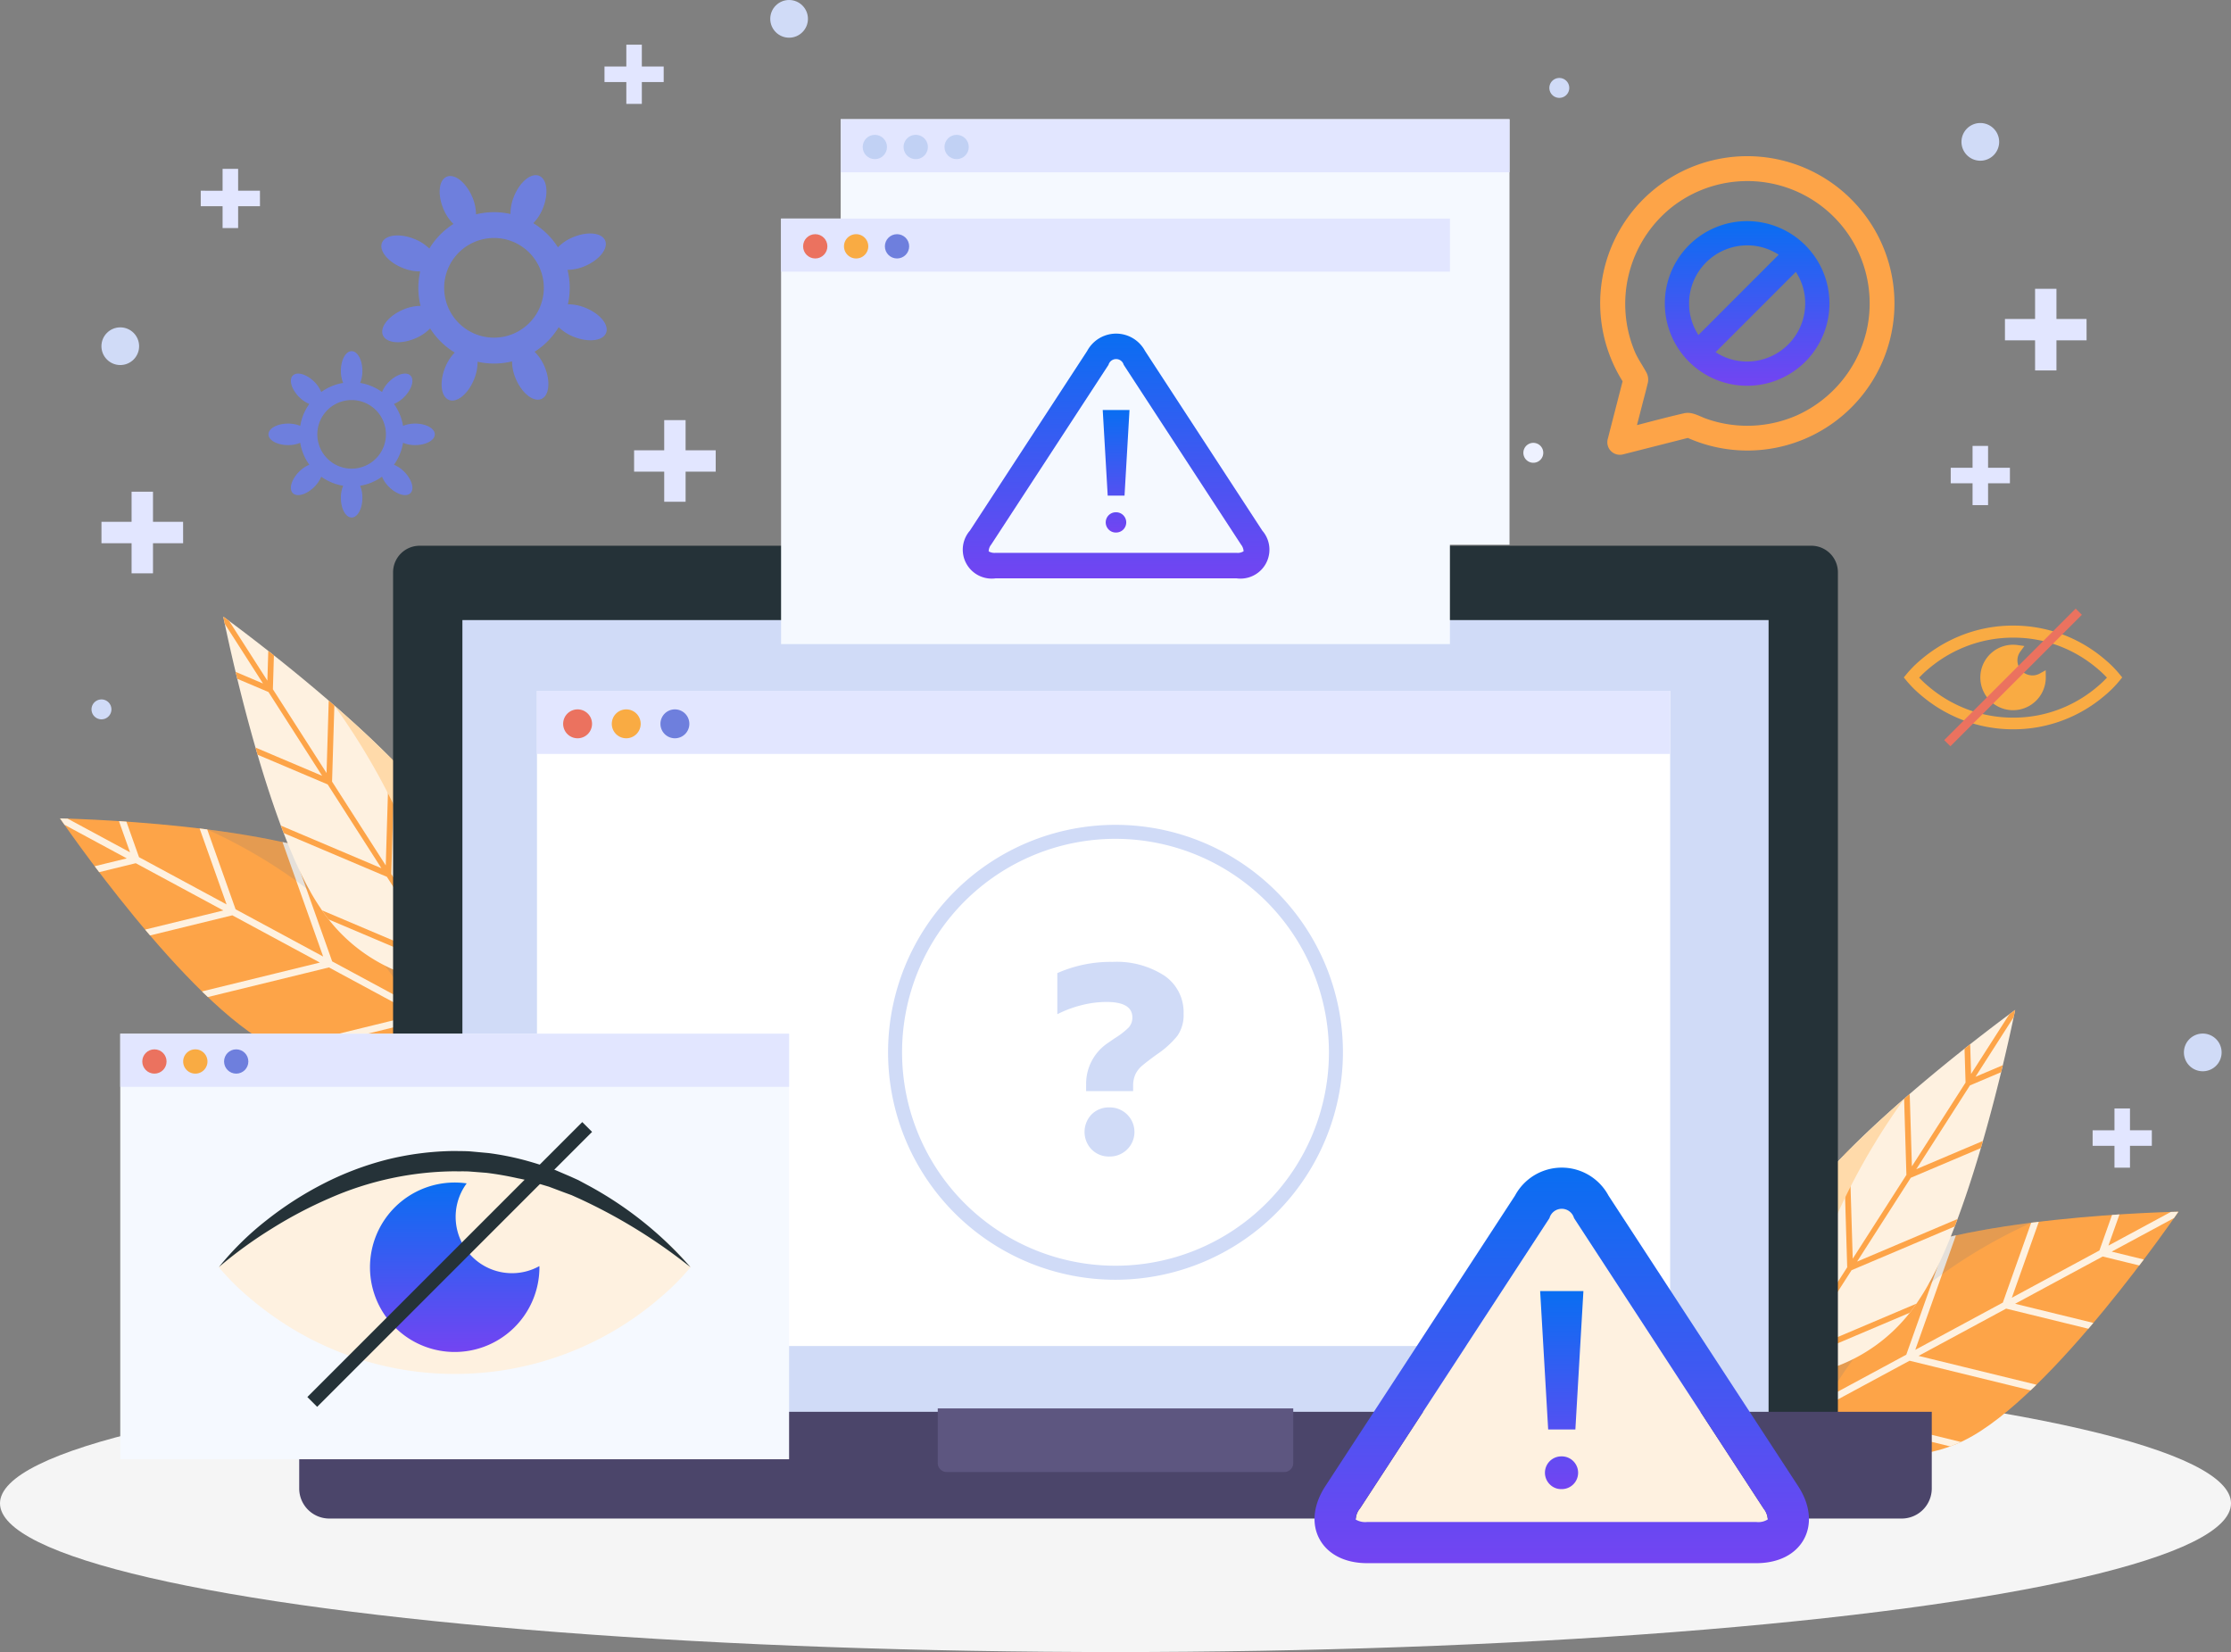 <svg xmlns="http://www.w3.org/2000/svg" xmlns:xlink="http://www.w3.org/1999/xlink" id="warning_system" data-name="warning system" width="300" height="222.126" viewBox="0 0 300 222.126"><rect x="0" y="0" width="300" height="222.126" fill="#808080" stroke="none"/><defs><clipPath id="clip-path"><path id="Path_92463" data-name="Path 92463" d="M30.98,248.428s16.974,24.9,28.766,30.726,22.8-2.9,22.8-2.9S83.8,262.259,72.454,255.6s-41.474-7.175-41.474-7.175Z" transform="translate(-30.98 -248.428)" fill="none"></path></clipPath><clipPath id="clip-path-2"><path id="Path_92467" data-name="Path 92467" d="M64.849,206.553s5.6,28.191,12.995,39.069a22.526,22.526,0,0,0,18.615,10.27,22.527,22.527,0,0,0-1.549-21.2C88.118,223.427,64.849,206.553,64.849,206.553Z" transform="translate(-64.849 -206.553)" fill="none"></path></clipPath><clipPath id="clip-path-3"><path id="Path_92463-2" data-name="Path 92463" d="M82.589,248.428s-16.974,24.9-28.766,30.726-22.8-2.9-22.8-2.9S29.769,262.259,41.115,255.6s41.474-7.175,41.474-7.175Z" transform="translate(-30.98 -248.428)" fill="none"></path></clipPath><clipPath id="clip-path-4"><path id="Path_92467-2" data-name="Path 92467" d="M98.39,206.553s-5.6,28.191-12.995,39.068a22.526,22.526,0,0,1-18.615,10.27,22.527,22.527,0,0,1,1.549-21.2C75.122,223.427,98.39,206.553,98.39,206.553Z" transform="translate(-64.849 -206.553)" fill="none"></path></clipPath><linearGradient id="linear-gradient" x1="0.5" x2="0.5" y2="1" gradientUnits="objectBoundingBox"><stop offset="0" stop-color="#096ef2"></stop><stop offset="1" stop-color="#7344f2"></stop></linearGradient></defs><g id="Group_43573" data-name="Group 43573" transform="translate(13.644 6.01)"><path id="Path_92442" data-name="Path 92442" d="M161.075,169.834h-4.051v-4.051h-2.875v4.051H150.1v2.874h4.05v4.051h2.875v-4.051h4.051Z" transform="translate(-78.478 -115.301)" fill="#e2e6ff"></path><path id="Path_92443" data-name="Path 92443" d="M68.133,116.582H65.2v-2.937H63.11v2.937H60.173v2.085H63.11v2.938H65.2v-2.938h2.937Z" transform="translate(-46.823 -96.948)" fill="#e2e6ff"></path><path id="Path_92444" data-name="Path 92444" d="M151.917,90.816h-2.938V87.878h-2.085v2.938h-2.937V92.9h2.937v2.938h2.085V92.9h2.938Z" transform="translate(-76.316 -87.878)" fill="#e2e6ff"></path><path id="Path_92445" data-name="Path 92445" d="M431.284,174.067h-2.938v-2.938h-2.085v2.938h-2.937v2.085h2.937v2.938h2.085v-2.938h2.938Z" transform="translate(-174.656 -117.183)" fill="#e2e6ff"></path><path id="Path_92446" data-name="Path 92446" d="M445.547,142.585H441.5v-4.051h-2.875v4.051h-4.05v2.874h4.05v4.051H441.5V145.46h4.051Z" transform="translate(-178.615 -105.709)" fill="#e2e6ff"></path><path id="Path_92447" data-name="Path 92447" d="M50.547,184.68H46.5v-4.051H43.621v4.051h-4.05v2.874h4.05v4.051H46.5v-4.051h4.051Z" transform="translate(-39.571 -120.527)" fill="#e2e6ff"></path><path id="Path_92448" data-name="Path 92448" d="M460.732,311.533h-2.938V308.6h-2.085v2.938h-2.937v2.085h2.937v2.938h2.085v-2.938h2.938Z" transform="translate(-185.022 -165.573)" fill="#e2e6ff"></path></g><g id="Group_43574" data-name="Group 43574" transform="translate(12.307)"><circle id="Ellipse_2800" data-name="Ellipse 2800" cx="2.534" cy="2.534" r="2.534" transform="translate(91.268)" fill="#d0dbf7"></circle><path id="Path_92449" data-name="Path 92449" d="M342.709,96.12a1.338,1.338,0,1,1-1.338-1.338A1.338,1.338,0,0,1,342.709,96.12Z" transform="translate(-143.999 -84.299)" fill="#d0dbf7"></path><path id="Path_92450" data-name="Path 92450" d="M430.622,106.665a2.534,2.534,0,1,1-2.534-2.534A2.534,2.534,0,0,1,430.622,106.665Z" transform="translate(-174.104 -87.59)" fill="#d0dbf7"></path><path id="Path_92451" data-name="Path 92451" d="M40.183,225.07a1.338,1.338,0,1,1-1.338-1.337A1.338,1.338,0,0,1,40.183,225.07Z" transform="translate(-37.507 -129.691)" fill="#d0dbf7"></path><path id="Path_92452" data-name="Path 92452" d="M476.784,295.6a2.534,2.534,0,1,1-2.534-2.534A2.534,2.534,0,0,1,476.784,295.6Z" transform="translate(-190.354 -154.097)" fill="#d0dbf7"></path><circle id="Ellipse_2801" data-name="Ellipse 2801" cx="2.534" cy="2.534" r="2.534" transform="translate(1.332 44.015)" fill="#d0dbf7"></circle></g><ellipse id="Ellipse_2802" data-name="Ellipse 2802" cx="150" cy="19.993" rx="150" ry="19.993" transform="translate(0 182.14)" fill="#f5f5f5"></ellipse><g id="Group_43589" data-name="Group 43589" transform="translate(8.077 82.91)"><g id="Group_43588" data-name="Group 43588" transform="translate(0)"><g id="Group_43584" data-name="Group 43584" transform="translate(0 27.135)"><g id="Group_43583" data-name="Group 43583"><path id="Path_92461" data-name="Path 92461" d="M30.98,248.428s16.974,24.9,28.766,30.726,22.8-2.9,22.8-2.9S83.8,262.259,72.454,255.6s-41.474-7.175-41.474-7.175Z" transform="translate(-30.98 -248.428)" fill="#fda448"></path><g id="Group_43582" data-name="Group 43582" clip-path="url(#clip-path)"><path id="Path_92462" data-name="Path 92462" d="M37.115,226.364l-1.157-3.257c-.2-.558-1.083-.3-.883.264l8.161,22.976L44,248.5l-2.616-1.411-9.16-4.943q-4.046-11.393-8.093-22.786L22.973,216.1c-.2-.558-1.083-.3-.883.264l8.161,22.976.764,2.151-5.07-2.736L20.833,236a22.976,22.976,0,0,0-2.41-1.3,1.051,1.051,0,0,1-.11-.059.462.462,0,0,0-.438.812l6.138,3.312,6.562,3.541L8.033,247.818l-3.358.821c-.578.141-.311,1.024.264.884l23.684-5.793,3.162-.774,6.976,3.764,4.8,2.591-22.543,5.514-3.358.821c-.578.141-.311,1.024.264.884l23.684-5.793,3.162-.774,11.776,6.354L34,261.831l-3.358.821c-.578.141-.311,1.024.264.884L54.6,257.743l3.162-.774,11.776,6.354L46.99,268.837l-3.358.821c-.577.141-.311,1.024.264.883l23.684-5.793,3.162-.774,1.392.751,5.111,2.758a22.85,22.85,0,0,0,2.41,1.3,1.054,1.054,0,0,1,.11.059.461.461,0,0,0,.438-.811l-6.138-3.312-2.884-1.556-8.093-22.786q-.578-1.629-1.157-3.257c-.2-.558-1.083-.3-.883.264l8.161,22.976.764,2.151L59.32,256.763l-1.123-.606Q54.15,244.764,50.1,233.371l-1.157-3.257c-.2-.558-1.083-.3-.883.264l8.161,22.976.764,2.151-11.776-6.354q-4.046-11.393-8.093-22.786Z" transform="translate(-21.607 -236.939)" fill="#fef1e0"></path></g></g><path id="Path_92464" data-name="Path 92464" d="M61.482,250.707c1.472.666,2.945,1.387,4.412,2.179,12.758,6.884,21.824,16.774,24.8,25.839a21.56,21.56,0,0,0,2.593-1.669s1.252-13.995-10.094-20.651C78.2,253.477,69.578,251.738,61.482,250.707Z" transform="translate(-41.717 -249.23)" fill="#0046a0" opacity="0.1"></path></g><g id="Group_43587" data-name="Group 43587" transform="translate(21.947)"><g id="Group_43586" data-name="Group 43586"><path id="Path_92465" data-name="Path 92465" d="M64.849,206.553s5.6,28.191,12.995,39.069a22.526,22.526,0,0,0,18.615,10.27,22.527,22.527,0,0,0-1.549-21.2C88.118,223.427,64.849,206.553,64.849,206.553Z" transform="translate(-64.849 -206.553)" fill="#fef1e0"></path><g id="Group_43585" data-name="Group 43585" clip-path="url(#clip-path-2)"><path id="Path_92466" data-name="Path 92466" d="M70.825,198.506q.047-1.553.094-3.106c.016-.532-.752-.817-.768-.283q-.331,10.956-.664,21.912l-.062,2.052-1.6-2.5-5.615-8.764q.329-10.866.658-21.731.047-1.553.094-3.106c.016-.532-.752-.817-.768-.283q-.331,10.956-.664,21.912l-.062,2.052-3.108-4.851-3.133-4.89c-.479-.748-.931-1.606-1.477-2.306-.025-.032-.045-.071-.067-.1-.32-.5-.908-.124-.588.376l3.762,5.873,4.022,6.278-19.212-8.144L38.8,197.675c-.492-.209-.555.608-.064.815l20.184,8.556,2.695,1.142,4.276,6.674,2.943,4.593-19.212-8.144L46.763,210.1c-.492-.209-.555.608-.064.815l20.184,8.556,2.695,1.142L76.8,231.879l-19.212-8.144-2.862-1.213c-.492-.209-.555.608-.064.816l20.184,8.555,2.695,1.142L84.756,244.3l-19.212-8.144-2.862-1.213c-.492-.209-.555.608-.064.815L82.8,244.317,85.5,245.46l.853,1.332,3.133,4.89c.479.748.931,1.606,1.477,2.306.025.032.045.071.067.1.32.5.908.124.588-.377l-3.762-5.873-1.768-2.76q.329-10.866.658-21.731.047-1.553.094-3.106c.016-.532-.752-.817-.768-.283q-.331,10.956-.664,21.912l-.062,2.052-6.53-10.192-.688-1.074q.33-10.866.658-21.731.047-1.553.094-3.106c.016-.532-.752-.817-.768-.283q-.331,10.956-.664,21.912l-.062,2.052-7.219-11.267q.329-10.866.658-21.731Z" transform="translate(-55.539 -198.053)" fill="#fda448"></path></g></g><path id="Path_92468" data-name="Path 92468" d="M87.872,224.968q1.412,1.967,2.766,4.067c7.82,12.206,11.852,24.676,11.4,33.188a15.571,15.571,0,0,0,2.525.151,22.527,22.527,0,0,0-1.549-21.2c-2.987-4.953-9.162-10.991-15.143-16.2Z" transform="translate(-72.953 -213.035)" fill="#ffdaaa"></path></g></g><g id="Group_43617" data-name="Group 43617" transform="translate(229.358 52.883)"><g id="Group_43584-2" data-name="Group 43584" transform="translate(3.879 27.134)"><g id="Group_43583-2" data-name="Group 43583" transform="translate(0.001)"><path id="Path_92461-2" data-name="Path 92461" d="M82.589,248.428s-16.974,24.9-28.766,30.726-22.8-2.9-22.8-2.9S29.769,262.259,41.115,255.6s41.474-7.175,41.474-7.175Z" transform="translate(-30.98 -248.428)" fill="#fda448"></path><g id="Group_43582-2" data-name="Group 43582" clip-path="url(#clip-path-3)"><path id="Path_92462-2" data-name="Path 92462" d="M47.676,226.364q.578-1.629,1.157-3.257c.2-.558,1.083-.3.883.264l-8.161,22.976-.764,2.151,2.616-1.411,9.16-4.943q4.046-11.393,8.093-22.786.578-1.629,1.157-3.257c.2-.558,1.083-.3.883.264l-8.161,22.976-.764,2.151,5.07-2.736L63.959,236a22.976,22.976,0,0,1,2.41-1.3,1.051,1.051,0,0,0,.11-.059.462.462,0,0,1,.438.812l-6.138,3.312L54.216,242.3l22.543,5.514,3.358.821c.578.141.311,1.024-.264.884L56.168,243.73l-3.162-.774-6.976,3.764-4.8,2.591,22.543,5.514,3.358.821c.578.141.311,1.024-.264.884l-23.684-5.793-3.162-.774-11.776,6.354,22.543,5.514,3.358.821c.578.141.311,1.024-.264.884L30.2,257.742l-3.162-.774-11.776,6.354L37.8,268.837l3.358.821c.577.141.311,1.024-.264.883l-23.684-5.793-3.162-.774-1.392.751-5.111,2.758a22.851,22.851,0,0,1-2.41,1.3,1.054,1.054,0,0,0-.11.059.461.461,0,0,1-.438-.811l6.138-3.312,2.884-1.556L21.7,240.377q.578-1.629,1.157-3.257c.2-.558,1.083-.3.883.264L15.583,260.36l-.764,2.151,10.653-5.748,1.123-.606q4.046-11.393,8.093-22.786.578-1.629,1.157-3.257c.2-.558,1.083-.3.883.264l-8.161,22.976-.764,2.151,11.776-6.354q4.046-11.393,8.093-22.786Z" transform="translate(-11.575 -236.939)" fill="#fef1e0"></path></g></g><path id="Path_92464-2" data-name="Path 92464" d="M93.327,250.707c-1.472.666-2.945,1.387-4.412,2.179-12.758,6.884-21.824,16.774-24.8,25.839a21.562,21.562,0,0,1-2.593-1.669S60.271,263.061,71.617,256.4C76.607,253.477,85.231,251.738,93.327,250.707Z" transform="translate(-61.482 -249.23)" fill="#0046a0" opacity="0.1"></path></g><g id="Group_43587-2" data-name="Group 43587" transform="translate(0)"><g id="Group_43586-2" data-name="Group 43586" transform="translate(0.001)"><path id="Path_92465-2" data-name="Path 92465" d="M98.39,206.553s-5.6,28.191-12.995,39.068a22.526,22.526,0,0,1-18.615,10.27,22.527,22.527,0,0,1,1.549-21.2C75.122,223.427,98.39,206.553,98.39,206.553Z" transform="translate(-64.849 -206.553)" fill="#fef1e0"></path><g id="Group_43585-2" data-name="Group 43585" clip-path="url(#clip-path-4)"><path id="Path_92466-2" data-name="Path 92466" d="M59.285,198.506q-.047-1.553-.094-3.106c-.016-.532.752-.817.768-.283q.331,10.956.664,21.912l.062,2.052,1.6-2.5,5.615-8.764q-.329-10.866-.658-21.731-.047-1.553-.094-3.106c-.016-.532.752-.817.768-.283q.331,10.956.664,21.912l.062,2.052,3.108-4.851,3.133-4.89c.479-.748.931-1.606,1.477-2.306.025-.032.045-.071.067-.1.32-.5.908-.124.588.376l-3.762,5.873-4.022,6.278,19.212-8.144,2.862-1.213c.492-.209.555.608.064.815l-20.184,8.556-2.695,1.142-4.276,6.674-2.943,4.593,19.212-8.144,2.862-1.213c.492-.209.555.608.064.815l-20.184,8.556-2.695,1.142-7.219,11.267,19.212-8.144,2.862-1.213c.492-.209.555.608.064.816l-20.184,8.555-2.695,1.142L45.353,244.3l19.212-8.144,2.862-1.213c.492-.209.555.608.064.815l-20.184,8.556-2.695,1.142-.853,1.332-3.133,4.89c-.479.748-.931,1.606-1.477,2.306-.025.032-.045.071-.067.1-.32.5-.908.124-.588-.377l3.762-5.873,1.768-2.76q-.329-10.866-.658-21.731-.047-1.553-.094-3.106c-.016-.532.752-.817.768-.283q.331,10.956.664,21.912l.062,2.052,6.53-10.192.688-1.074q-.33-10.866-.658-21.731-.047-1.553-.094-3.106c-.016-.532.752-.817.768-.283q.331,10.956.664,21.912l.062,2.052,7.219-11.267q-.329-10.866-.658-21.731Z" transform="translate(-41.029 -198.053)" fill="#fda448"></path></g></g><path id="Path_92468-2" data-name="Path 92468" d="M106.5,224.968q-1.412,1.967-2.766,4.067c-7.82,12.206-11.852,24.676-11.4,33.188a15.572,15.572,0,0,1-2.525.151,22.527,22.527,0,0,1,1.549-21.2c2.987-4.953,9.162-10.991,15.143-16.2Z" transform="translate(-87.872 -213.035)" fill="#ffdaaa"></path></g></g></g><g id="Group_43596" data-name="Group 43596" transform="translate(40.234 73.378)"><g id="Group_43590" data-name="Group 43590" transform="translate(0 0)"><path id="Path_92469" data-name="Path 92469" d="M103.656,191.843H290.8a3.572,3.572,0,0,1,3.57,3.57V316.458a3.573,3.573,0,0,1-3.571,3.571H103.656a3.572,3.572,0,0,1-3.57-3.57V195.414a3.573,3.573,0,0,1,3.571-3.571Z" transform="translate(-87.463 -191.843)" fill="#253238"></path><rect id="Rectangle_13485" data-name="Rectangle 13485" width="175.64" height="111.639" transform="translate(21.945 9.995)" fill="#d0dbf7"></rect><path id="Path_92470" data-name="Path 92470" d="M80.606,371.551v10.313A4.047,4.047,0,0,0,84.64,385.9H296.1a4.047,4.047,0,0,0,4.035-4.035V371.551H80.606Z" transform="translate(-80.606 -255.102)" fill="#4b456a"></path><path id="Path_92471" data-name="Path 92471" d="M213.114,370.846V378.2a1.2,1.2,0,0,0,1.195,1.195h45.414a1.2,1.2,0,0,0,1.195-1.195v-7.357h-47.8Z" transform="translate(-127.25 -254.854)" fill="#5d5680"></path></g><g id="Group_43595" data-name="Group 43595" transform="translate(31.972 19.504)"><g id="Group_43593" data-name="Group 43593"><g id="Group_43591" data-name="Group 43591"><rect id="Rectangle_13486" data-name="Rectangle 13486" width="152.377" height="88.099" fill="#fff"></rect><rect id="Rectangle_13487" data-name="Rectangle 13487" width="152.377" height="8.489" fill="#e2e6ff"></rect></g><g id="Group_43592" data-name="Group 43592" transform="translate(3.521 2.498)"><path id="Path_92472" data-name="Path 92472" d="M139.265,227.74a1.943,1.943,0,1,1-1.943-1.943A1.942,1.942,0,0,1,139.265,227.74Z" transform="translate(-135.38 -225.797)" fill="#eb725f"></path><path id="Path_92473" data-name="Path 92473" d="M149.36,227.74a1.943,1.943,0,1,1-1.943-1.943A1.942,1.942,0,0,1,149.36,227.74Z" transform="translate(-138.934 -225.797)" fill="#f9ab43"></path><path id="Path_92474" data-name="Path 92474" d="M159.455,227.74a1.943,1.943,0,1,1-1.943-1.943A1.942,1.942,0,0,1,159.455,227.74Z" transform="translate(-142.487 -225.797)" fill="#6e7fdd"></path></g></g><g id="Group_43594" data-name="Group 43594" transform="translate(47.211 18.023)"><path id="Path_92475" data-name="Path 92475" d="M241.806,294.812a6.588,6.588,0,0,1,2.908-5.708l.933-.645a10.516,10.516,0,0,0,1.849-1.418,1.946,1.946,0,0,0,.521-1.382q0-2.082-3.483-2.082a13.753,13.753,0,0,0-3.338.431,15.3,15.3,0,0,0-3.267,1.22V279.7a17.605,17.605,0,0,1,7.395-1.507,11.814,11.814,0,0,1,7,1.849,5.941,5.941,0,0,1,2.584,5.115,4.9,4.9,0,0,1-.825,2.961,12.35,12.35,0,0,1-2.8,2.53q-1.329.97-1.939,1.49a3.489,3.489,0,0,0-.915,1.166,3.682,3.682,0,0,0-.305,1.579v.682H241.8v-.754Zm.736,8.6a3.4,3.4,0,0,1,0-4.721,3.269,3.269,0,0,1,2.387-.933,3.313,3.313,0,0,1,2.387.951,3.3,3.3,0,0,1,0,4.7,3.318,3.318,0,0,1-2.387.951,3.235,3.235,0,0,1-2.387-.951Z" transform="translate(-215.168 -259.765)" fill="#d0dbf7"></path><path id="Path_92476" data-name="Path 92476" d="M233.387,310.919a30.582,30.582,0,1,1,30.582-30.582A30.617,30.617,0,0,1,233.387,310.919Zm0-59.285a28.7,28.7,0,1,0,28.7,28.7A28.734,28.734,0,0,0,233.387,251.635Z" transform="translate(-202.804 -249.755)" fill="#d0dbf7"></path></g></g></g><g id="Group_43602" data-name="Group 43602" transform="translate(16.172 138.99)"><g id="Group_43599" data-name="Group 43599" transform="translate(0 0)"><g id="Group_43597" data-name="Group 43597"><rect id="Rectangle_13488" data-name="Rectangle 13488" width="89.936" height="57.214" fill="#f5f9ff"></rect><rect id="Rectangle_13489" data-name="Rectangle 13489" width="89.936" height="7.136" fill="#e2e6ff"></rect></g><g id="Group_43598" data-name="Group 43598" transform="translate(2.96 2.1)"><circle id="Ellipse_2803" data-name="Ellipse 2803" cx="1.633" cy="1.633" r="1.633" fill="#eb725f"></circle><path id="Path_92477" data-name="Path 92477" d="M59.792,297.973a1.633,1.633,0,1,1-1.633-1.633A1.633,1.633,0,0,1,59.792,297.973Z" transform="translate(-51.027 -296.34)" fill="#f9ab43"></path><circle id="Ellipse_2804" data-name="Ellipse 2804" cx="1.633" cy="1.633" r="1.633" transform="translate(10.998)" fill="#6e7fdd"></circle></g></g><g id="Group_43601" data-name="Group 43601" transform="translate(13.249 11.878)"><g id="Group_43600" data-name="Group 43600" transform="translate(0 3.885)"><path id="Path_92478" data-name="Path 92478" d="M63.919,333.744a32.6,32.6,0,0,1,3.965-3.981,44.033,44.033,0,0,1,3.965-3.041,42.3,42.3,0,0,1,23.789-7.338,41.872,41.872,0,0,1,23.789,7.3,44.435,44.435,0,0,1,3.965,3.055,32.551,32.551,0,0,1,3.965,4,32.549,32.549,0,0,1-3.965,4,44.225,44.225,0,0,1-3.965,3.055,42.3,42.3,0,0,1-47.578-.036,43.969,43.969,0,0,1-3.965-3.041,32.644,32.644,0,0,1-3.965-3.981Z" transform="translate(-63.919 -318.115)" fill="#fef1e0"></path><path id="Path_92479" data-name="Path 92479" d="M114.391,336.157a7.572,7.572,0,0,1-6.1-12.075,11.392,11.392,0,1,0,9.781,11.271c0-.051-.006-.1-.008-.149a7.544,7.544,0,0,1-3.676.953Z" transform="translate(-74.957 -319.724)" fill="url(#linear-gradient)"></path><path id="Path_92480" data-name="Path 92480" d="M63.919,333.055a39.56,39.56,0,0,1,6.4-6.3,46.405,46.405,0,0,1,7.622-4.908,40.939,40.939,0,0,1,8.546-3.251,39.173,39.173,0,0,1,9.127-1.168c.77.023,1.542,0,2.309.071l2.3.212a38.145,38.145,0,0,1,4.525.875,45.932,45.932,0,0,1,4.379,1.388l2.1.9,1.041.471,1.006.541a49.375,49.375,0,0,1,14.074,11.169,72.954,72.954,0,0,0-15-9.244l-.993-.446-1.021-.375-2.029-.763c-1.388-.4-2.752-.87-4.169-1.124a42.592,42.592,0,0,0-4.237-.74l-2.142-.166c-.713-.057-1.431-.018-2.146-.038a42.591,42.591,0,0,0-16.775,3.61,57.96,57.96,0,0,0-7.754,4.075,58.622,58.622,0,0,0-7.175,5.211Z" transform="translate(-63.919 -317.425)" fill="#253238"></path></g><rect id="Rectangle_13490" data-name="Rectangle 13490" width="52.28" height="1.866" transform="translate(11.909 36.968) rotate(-45)" fill="#253238"></rect></g></g><g id="Group_43610" data-name="Group 43610" transform="translate(105.031 16.03)"><g id="Group_43605" data-name="Group 43605" transform="translate(8.015)"><g id="Group_43603" data-name="Group 43603"><rect id="Rectangle_13491" data-name="Rectangle 13491" width="89.936" height="57.214" fill="#f5f9ff"></rect><rect id="Rectangle_13492" data-name="Rectangle 13492" width="89.936" height="7.136" fill="#e2e6ff"></rect></g><g id="Group_43604" data-name="Group 43604" transform="translate(2.96 2.1)"><circle id="Ellipse_2805" data-name="Ellipse 2805" cx="1.633" cy="1.633" r="1.633" fill="#c1d1f4"></circle><path id="Path_92481" data-name="Path 92481" d="M209.292,108.217a1.633,1.633,0,1,1-1.633-1.633A1.633,1.633,0,0,1,209.292,108.217Z" transform="translate(-200.527 -106.584)" fill="#c1d1f4"></path><circle id="Ellipse_2806" data-name="Ellipse 2806" cx="1.633" cy="1.633" r="1.633" transform="translate(10.998)" fill="#c1d1f4"></circle></g></g><g id="Group_43608" data-name="Group 43608" transform="translate(0 13.358)"><g id="Group_43606" data-name="Group 43606"><rect id="Rectangle_13493" data-name="Rectangle 13493" width="89.937" height="57.214" fill="#f5f9ff"></rect><rect id="Rectangle_13494" data-name="Rectangle 13494" width="89.937" height="7.136" fill="#e2e6ff"></rect></g><g id="Group_43607" data-name="Group 43607" transform="translate(2.961 2.099)"><circle id="Ellipse_2807" data-name="Ellipse 2807" cx="1.633" cy="1.633" r="1.633" fill="#eb725f"></circle><path id="Path_92482" data-name="Path 92482" d="M196.924,128.831a1.633,1.633,0,1,1-1.633-1.633A1.633,1.633,0,0,1,196.924,128.831Z" transform="translate(-188.159 -127.198)" fill="#f9ab43"></path><circle id="Ellipse_2808" data-name="Ellipse 2808" cx="1.633" cy="1.633" r="1.633" transform="translate(10.997)" fill="#6e7fdd"></circle></g></g><g id="Group_43609" data-name="Group 43609" transform="translate(24.488 28.825)"><path id="Path_92483" data-name="Path 92483" d="M255.151,180.732H222.765a3.891,3.891,0,0,1-3.471-6.409h0l15.774-24.167a4.413,4.413,0,0,1,7.778,0l15.774,24.168a3.892,3.892,0,0,1-3.471,6.409Zm-32.989-4.539a1.459,1.459,0,0,0-.34.911,1.539,1.539,0,0,0,.943.2H255.15a1.46,1.46,0,0,0,.949-.213,1.541,1.541,0,0,0-.346-.9l-15.774-24.167a1.061,1.061,0,0,0-2.043,0l-15.774,24.167Z" transform="translate(-218.394 -147.827)" fill="url(#linear-gradient)"></path><path id="Path_92484" data-name="Path 92484" d="M248.158,179.759a1.361,1.361,0,0,1,.969-2.33,1.358,1.358,0,0,1,.981.393,1.364,1.364,0,0,1,0,1.938,1.358,1.358,0,0,1-.981.392A1.317,1.317,0,0,1,248.158,179.759Zm-.807-16.081h3.6l-.669,11.512H248.02Z" transform="translate(-228.587 -153.407)" fill="url(#linear-gradient)"></path></g></g><g id="Group_43611" data-name="Group 43611" transform="translate(215.175 21.015)"><path id="Path_92485" data-name="Path 92485" d="M384.123,116.6a19.774,19.774,0,0,0-30.53,24.685l-2,7.776a1.688,1.688,0,0,0,2.054,2.054l8.717-2.214a19.776,19.776,0,0,0,21.755-32.3Zm2.205,18.193a16.672,16.672,0,0,1-9.15,11.007,16.562,16.562,0,0,1-12.261.544c-1.034-.356-1.964-1.012-3.08-.754-2.111.486-4.21,1.039-6.309,1.588q.343-1.336.686-2.672c.24-.935.5-1.868.721-2.808a2.053,2.053,0,0,0-.106-1.531c-.508-.965-1.146-1.832-1.584-2.842a16.638,16.638,0,0,1,4.778-19.3,16.449,16.449,0,0,1,26.305,16.773Z" transform="translate(-350.58 -111.034)" fill="#fda448"></path><path id="Path_92486" data-name="Path 92486" d="M375.066,124.485a11.069,11.069,0,1,0,11.068,11.069A11.081,11.081,0,0,0,375.066,124.485Zm-7.808,11.069a7.816,7.816,0,0,1,7.808-7.808A7.7,7.7,0,0,1,379.309,129L368.517,139.8a7.7,7.7,0,0,1-1.258-4.243Zm7.808,7.808a7.7,7.7,0,0,1-4.244-1.258l10.793-10.793a7.7,7.7,0,0,1,1.258,4.244,7.816,7.816,0,0,1-7.808,7.808Z" transform="translate(-355.304 -115.769)" fill="url(#linear-gradient)"></path></g><g id="Group_43613" data-name="Group 43613" transform="translate(256.004 81.828)"><g id="Group_43612" data-name="Group 43612" transform="translate(0 2.285)"><path id="Path_92487" data-name="Path 92487" d="M442.549,214.884a14.778,14.778,0,0,0-1.8-1.816,20,20,0,0,0-1.787-1.377,18.832,18.832,0,0,0-10.694-3.281,18.852,18.852,0,0,0-7.123,1.39,19.2,19.2,0,0,0-3.571,1.912,19.809,19.809,0,0,0-1.774,1.36,14.9,14.9,0,0,0-1.8,1.81l-.414.5.414.5a14.922,14.922,0,0,0,1.8,1.806,19.9,19.9,0,0,0,1.785,1.37,19.121,19.121,0,0,0,3.562,1.906,18.86,18.86,0,0,0,7.128,1.391h.019a18.823,18.823,0,0,0,10.681-3.289,19.991,19.991,0,0,0,1.772-1.366,14.889,14.889,0,0,0,1.8-1.82l.41-.5-.41-.5Zm-2.832,1.656a18.542,18.542,0,0,1-1.63,1.25,17.523,17.523,0,0,1-3.271,1.744,17.181,17.181,0,0,1-6.536,1.252,17.377,17.377,0,0,1-6.545-1.27,17.619,17.619,0,0,1-3.263-1.737,18.388,18.388,0,0,1-1.644-1.254,14.38,14.38,0,0,1-1.177-1.116,14.366,14.366,0,0,1,1.181-1.12,18.4,18.4,0,0,1,1.632-1.245,17.654,17.654,0,0,1,3.272-1.743,17.4,17.4,0,0,1,6.559-1.269,17.164,17.164,0,0,1,6.522,1.253,17.424,17.424,0,0,1,3.26,1.737,18.507,18.507,0,0,1,1.645,1.26,14.222,14.222,0,0,1,1.181,1.126,14.477,14.477,0,0,1-1.186,1.131Z" transform="translate(-413.589 -208.41)" fill="#f9ab43"></path><path id="Path_92488" data-name="Path 92488" d="M438.246,215.817l-.791.439a2.022,2.022,0,0,1-3-1.769,2,2,0,0,1,.4-1.2l.539-.73-.9-.128a4.4,4.4,0,1,0,3.774,4.35c0-.022,0-.044,0-.059l-.014-.9Z" transform="translate(-419.178 -209.808)" fill="#f9ab43"></path></g><rect id="Rectangle_13495" data-name="Rectangle 13495" width="25.004" height="1.178" transform="translate(5.429 17.681) rotate(-45)" fill="#eb725f"></rect></g><g id="Group_43614" data-name="Group 43614" transform="translate(36.099 23.551)"><path id="Path_92489" data-name="Path 92489" d="M93.947,161.209a4.2,4.2,0,0,0-1.625.306,6.969,6.969,0,0,0-1.221-2.948,4.161,4.161,0,0,0,1.368-.927c1.033-1.034,1.413-2.329.848-2.894s-1.86-.185-2.893.848a4.171,4.171,0,0,0-.927,1.368,6.969,6.969,0,0,0-2.948-1.221,4.2,4.2,0,0,0,.306-1.625c0-1.461-.647-2.646-1.446-2.646s-1.446,1.185-1.446,2.646a4.2,4.2,0,0,0,.307,1.625,6.969,6.969,0,0,0-2.948,1.221,4.161,4.161,0,0,0-.927-1.368c-1.033-1.033-2.329-1.413-2.893-.848s-.185,1.86.848,2.894a4.171,4.171,0,0,0,1.368.927,6.969,6.969,0,0,0-1.221,2.948,4.2,4.2,0,0,0-1.625-.307c-1.461,0-2.646.647-2.646,1.446s1.185,1.446,2.646,1.446a4.2,4.2,0,0,0,1.625-.307,6.969,6.969,0,0,0,1.221,2.948,4.161,4.161,0,0,0-1.368.927c-1.034,1.034-1.413,2.329-.848,2.894s1.86.185,2.893-.848a4.171,4.171,0,0,0,.927-1.368,6.969,6.969,0,0,0,2.948,1.221,4.2,4.2,0,0,0-.307,1.625c0,1.461.647,2.646,1.446,2.646s1.446-1.185,1.446-2.646a4.2,4.2,0,0,0-.306-1.625,6.969,6.969,0,0,0,2.948-1.221,4.161,4.161,0,0,0,.927,1.368c1.033,1.034,2.329,1.413,2.893.848s.185-1.86-.848-2.894a4.171,4.171,0,0,0-1.368-.927,6.969,6.969,0,0,0,1.221-2.948,4.2,4.2,0,0,0,1.625.307c1.461,0,2.646-.647,2.646-1.446s-1.185-1.446-2.646-1.446Zm-8.539,6.058a4.612,4.612,0,1,1,4.612-4.612A4.612,4.612,0,0,1,85.408,167.267Z" transform="translate(-74.224 -127.805)" fill="#6e7fdd"></path><path id="Path_92490" data-name="Path 92490" d="M125.088,132.782a6.1,6.1,0,0,0-2.355-.468,10.121,10.121,0,0,0-.047-4.634,6.043,6.043,0,0,0,2.345-.507c1.952-.831,3.165-2.371,2.711-3.438s-2.405-1.258-4.357-.426a6.039,6.039,0,0,0-1.99,1.34,10.116,10.116,0,0,0-3.309-3.243,6.1,6.1,0,0,0,1.293-2.022c.792-1.968.562-3.915-.515-4.348s-2.591.811-3.382,2.78a6.1,6.1,0,0,0-.468,2.355,10.121,10.121,0,0,0-4.634.047,6.045,6.045,0,0,0-.507-2.345c-.831-1.952-2.371-3.165-3.438-2.711s-1.258,2.405-.426,4.357a6.039,6.039,0,0,0,1.34,1.99,10.115,10.115,0,0,0-3.243,3.309,6.09,6.09,0,0,0-2.022-1.293c-1.968-.792-3.915-.562-4.348.515s.811,2.591,2.78,3.383a6.088,6.088,0,0,0,2.355.468,10.121,10.121,0,0,0,.047,4.634,6.043,6.043,0,0,0-2.345.507c-1.952.832-3.165,2.371-2.711,3.438s2.405,1.258,4.357.426a6.039,6.039,0,0,0,1.99-1.34,10.115,10.115,0,0,0,3.309,3.243,6.1,6.1,0,0,0-1.293,2.022c-.792,1.969-.562,3.915.514,4.348s2.591-.811,3.383-2.78a6.088,6.088,0,0,0,.468-2.355,10.118,10.118,0,0,0,4.633-.047,6.043,6.043,0,0,0,.507,2.345c.831,1.952,2.371,3.165,3.438,2.711s1.258-2.405.426-4.357a6.039,6.039,0,0,0-1.34-1.99,10.116,10.116,0,0,0,3.243-3.309,6.089,6.089,0,0,0,2.022,1.293c1.968.792,3.915.562,4.348-.515s-.811-2.591-2.78-3.383ZM110.3,136.314a6.7,6.7,0,1,1,8.712-3.712A6.7,6.7,0,0,1,110.3,136.314Z" transform="translate(-82.47 -114.949)" fill="#6e7fdd"></path></g><path id="Path_92491" data-name="Path 92491" d="M337.317,171.834a1.338,1.338,0,1,1-1.338-1.338A1.338,1.338,0,0,1,337.317,171.834Z" transform="translate(-129.795 -110.951)" fill="#eef1ff"></path><g id="Group_43616" data-name="Group 43616" transform="translate(176.77 156.993)"><path id="Path_92492" data-name="Path 92492" d="M300.409,369.736a2.355,2.355,0,0,0-.549,1.473,2.488,2.488,0,0,0,1.524.327h52.343a2.364,2.364,0,0,0,1.533-.344,2.49,2.49,0,0,0-.559-1.455l-25.495-39.061a1.714,1.714,0,0,0-3.3,0l-25.494,39.06Z" transform="translate(-294.318 -323.888)" fill="#fef1e0"></path><g id="Group_43615" data-name="Group 43615" transform="translate(0 0)"><path id="Path_92493" data-name="Path 92493" d="M350.721,374.064H298.378c-2.952,0-5.282-1.179-6.4-3.235s-.827-4.653.786-7.124h0l25.5-39.061a7.132,7.132,0,0,1,12.572,0l25.5,39.061c1.613,2.471,1.9,5.068.786,7.124s-3.444,3.235-6.4,3.235ZM297.4,366.729a2.355,2.355,0,0,0-.549,1.473,2.488,2.488,0,0,0,1.524.327h52.343a2.364,2.364,0,0,0,1.533-.344,2.491,2.491,0,0,0-.559-1.455L326.2,327.669a1.714,1.714,0,0,0-3.3,0L297.4,366.729Z" transform="translate(-291.313 -320.881)" fill="url(#linear-gradient)"></path><path id="Path_92494" data-name="Path 92494" d="M339.421,372.491a2.2,2.2,0,0,1,1.566-3.766,2.192,2.192,0,0,1,1.585.634,2.2,2.2,0,0,1,0,3.132,2.193,2.193,0,0,1-1.585.634A2.131,2.131,0,0,1,339.421,372.491Zm-1.3-25.99h5.817l-1.081,18.607H339.2Z" transform="translate(-307.789 -329.9)" fill="url(#linear-gradient)"></path></g></g></svg>